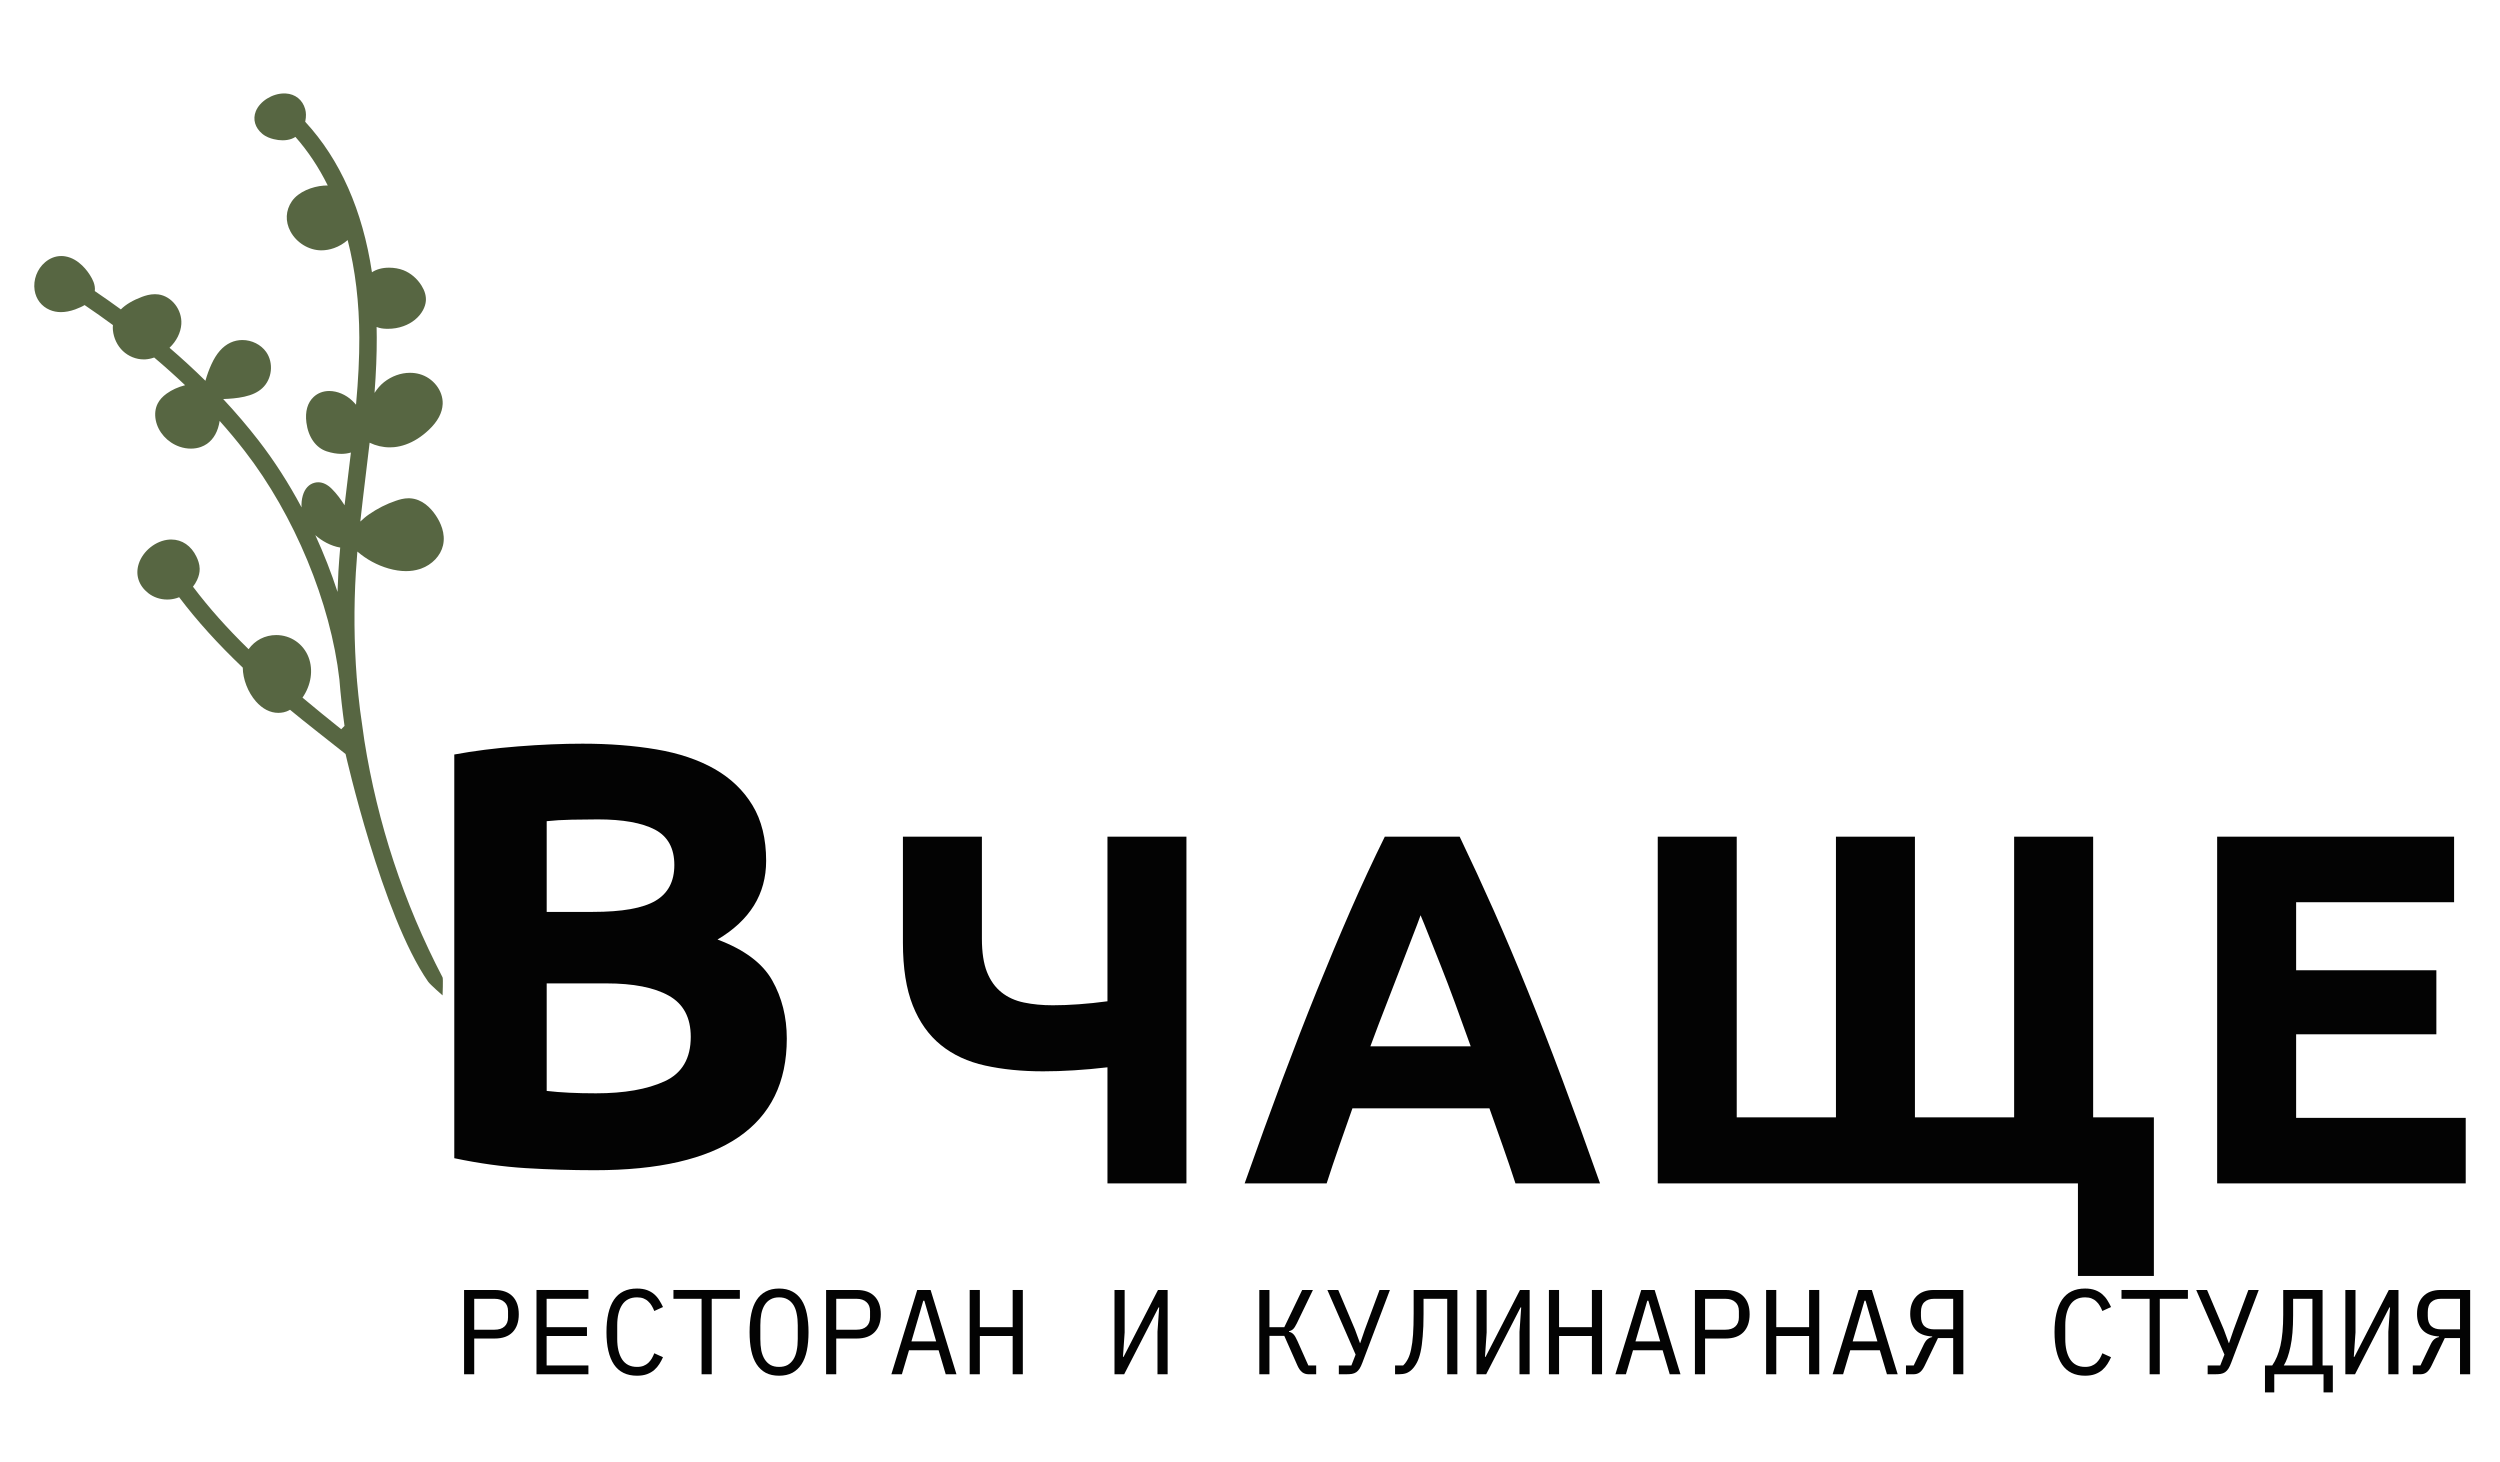 <?xml version="1.0" encoding="UTF-8"?> <svg xmlns="http://www.w3.org/2000/svg" width="171" height="100" viewBox="0 0 171 100" fill="none"> <path d="M31.743 94V88.235H33.841C34.375 88.235 34.783 88.381 35.064 88.673C35.344 88.965 35.485 89.372 35.485 89.895C35.485 90.418 35.344 90.826 35.064 91.118C34.783 91.409 34.375 91.555 33.841 91.555H32.437V94H31.743ZM32.437 90.952H33.825C34.117 90.952 34.342 90.881 34.502 90.737C34.667 90.589 34.75 90.38 34.75 90.11V89.68C34.75 89.41 34.667 89.204 34.502 89.061C34.342 88.912 34.117 88.838 33.825 88.838H32.437V90.952Z" fill="#030303"></path> <path d="M36.696 94V88.235H40.247V88.838H37.389V90.779H40.148V91.382H37.389V93.397H40.247V94H36.696Z" fill="#030303"></path> <path d="M43.572 94.099C42.868 94.099 42.342 93.843 41.995 93.331C41.654 92.819 41.483 92.081 41.483 91.118C41.483 90.154 41.654 89.416 41.995 88.904C42.342 88.392 42.868 88.136 43.572 88.136C43.837 88.136 44.065 88.172 44.258 88.243C44.451 88.315 44.616 88.411 44.754 88.532C44.891 88.653 45.007 88.791 45.1 88.945C45.194 89.094 45.277 89.245 45.348 89.4L44.754 89.672C44.704 89.545 44.646 89.427 44.58 89.317C44.514 89.201 44.434 89.102 44.341 89.02C44.252 88.931 44.145 88.863 44.019 88.813C43.897 88.764 43.749 88.739 43.572 88.739C43.115 88.739 42.774 88.912 42.548 89.259C42.328 89.606 42.218 90.069 42.218 90.647V91.588C42.218 92.166 42.328 92.629 42.548 92.976C42.774 93.323 43.115 93.496 43.572 93.496C43.749 93.496 43.897 93.471 44.019 93.422C44.145 93.372 44.252 93.306 44.341 93.224C44.434 93.135 44.514 93.036 44.58 92.926C44.646 92.811 44.704 92.689 44.754 92.563L45.348 92.835C45.277 92.995 45.194 93.149 45.1 93.298C45.007 93.447 44.891 93.582 44.754 93.703C44.616 93.824 44.451 93.92 44.258 93.992C44.065 94.063 43.837 94.099 43.572 94.099Z" fill="#030303"></path> <path d="M48.682 88.838V94H47.988V88.838H46.064V88.235H50.606V88.838H48.682Z" fill="#030303"></path> <path d="M53.287 94.099C52.935 94.099 52.632 94.033 52.379 93.901C52.125 93.763 51.916 93.568 51.751 93.314C51.586 93.061 51.465 92.75 51.388 92.381C51.31 92.012 51.272 91.591 51.272 91.118C51.272 90.649 51.31 90.231 51.388 89.862C51.465 89.488 51.586 89.174 51.751 88.921C51.916 88.667 52.125 88.475 52.379 88.342C52.632 88.205 52.935 88.136 53.287 88.136C53.64 88.136 53.943 88.205 54.196 88.342C54.449 88.475 54.658 88.667 54.824 88.921C54.989 89.174 55.11 89.488 55.187 89.862C55.264 90.231 55.303 90.649 55.303 91.118C55.303 91.591 55.264 92.012 55.187 92.381C55.11 92.75 54.989 93.061 54.824 93.314C54.658 93.568 54.449 93.763 54.196 93.901C53.943 94.033 53.64 94.099 53.287 94.099ZM53.287 93.496C53.519 93.496 53.714 93.452 53.874 93.364C54.033 93.27 54.166 93.141 54.27 92.976C54.375 92.811 54.449 92.612 54.493 92.381C54.543 92.144 54.567 91.88 54.567 91.588V90.647C54.567 90.36 54.543 90.099 54.493 89.862C54.449 89.625 54.375 89.424 54.27 89.259C54.166 89.094 54.033 88.967 53.874 88.879C53.714 88.786 53.519 88.739 53.287 88.739C53.056 88.739 52.861 88.786 52.701 88.879C52.541 88.967 52.409 89.094 52.304 89.259C52.2 89.424 52.123 89.625 52.073 89.862C52.029 90.099 52.007 90.36 52.007 90.647V91.588C52.007 91.88 52.029 92.144 52.073 92.381C52.123 92.612 52.2 92.811 52.304 92.976C52.409 93.141 52.541 93.27 52.701 93.364C52.861 93.452 53.056 93.496 53.287 93.496Z" fill="#030303"></path> <path d="M56.505 94V88.235H58.603C59.137 88.235 59.545 88.381 59.825 88.673C60.106 88.965 60.247 89.372 60.247 89.895C60.247 90.418 60.106 90.826 59.825 91.118C59.545 91.409 59.137 91.555 58.603 91.555H57.199V94H56.505ZM57.199 90.952H58.587C58.878 90.952 59.104 90.881 59.264 90.737C59.429 90.589 59.511 90.38 59.511 90.11V89.68C59.511 89.41 59.429 89.204 59.264 89.061C59.104 88.912 58.878 88.838 58.587 88.838H57.199V90.952Z" fill="#030303"></path> <path d="M64.687 94L64.2 92.356H62.176L61.689 94H60.97L62.738 88.235H63.654L65.422 94H64.687ZM63.225 88.97H63.151L62.341 91.753H64.034L63.225 88.97Z" fill="#030303"></path> <path d="M69.267 91.382H67.021V94H66.327V88.235H67.021V90.779H69.267V88.235H69.961V94H69.267V91.382Z" fill="#030303"></path> <path d="M76.232 88.235H76.926V91.142L76.81 92.811H76.851L79.205 88.235H79.866V94H79.172V91.093L79.288 89.424H79.247L76.893 94H76.232V88.235Z" fill="#030303"></path> <path d="M86.137 88.235H86.83V90.779H87.846L89.069 88.235H89.804L88.705 90.514C88.612 90.707 88.524 90.842 88.441 90.919C88.358 90.991 88.267 91.035 88.168 91.051V91.093C88.29 91.12 88.391 91.178 88.474 91.266C88.557 91.349 88.647 91.503 88.747 91.729L89.49 93.397H90.027V94H89.506C89.341 94 89.195 93.953 89.069 93.86C88.942 93.76 88.832 93.603 88.738 93.389L87.846 91.374H86.83V94H86.137V88.235Z" fill="#030303"></path> <path d="M91.576 93.397H92.435L92.724 92.654L90.792 88.235H91.535L92.683 90.944L93.022 91.869H93.038L93.352 90.952L94.36 88.235H95.07L93.187 93.207C93.126 93.372 93.063 93.507 92.997 93.612C92.931 93.716 92.854 93.799 92.766 93.86C92.683 93.915 92.584 93.953 92.468 93.975C92.358 93.992 92.226 94 92.072 94H91.576V93.397Z" fill="#030303"></path> <path d="M98.99 88.838H97.371V89.879C97.371 90.473 97.352 90.983 97.313 91.406C97.28 91.831 97.231 92.188 97.165 92.48C97.099 92.772 97.016 93.012 96.917 93.199C96.818 93.386 96.705 93.543 96.578 93.67C96.463 93.785 96.333 93.871 96.19 93.926C96.047 93.975 95.876 94 95.678 94H95.422V93.397H95.975C96.102 93.276 96.209 93.13 96.297 92.959C96.391 92.783 96.465 92.56 96.52 92.29C96.581 92.015 96.625 91.679 96.653 91.283C96.68 90.886 96.694 90.402 96.694 89.829V88.235H99.684V94H98.99V88.838Z" fill="#030303"></path> <path d="M100.994 88.235H101.687V91.142L101.572 92.811H101.613L103.967 88.235H104.628V94H103.934V91.093L104.05 89.424H104.008L101.654 94H100.994V88.235Z" fill="#030303"></path> <path d="M108.886 91.382H106.64V94H105.946V88.235H106.64V90.779H108.886V88.235H109.58V94H108.886V91.382Z" fill="#030303"></path> <path d="M114.21 94L113.723 92.356H111.699L111.212 94H110.494L112.261 88.235H113.178L114.945 94H114.21ZM112.748 88.97H112.674L111.865 91.753H113.558L112.748 88.97Z" fill="#030303"></path> <path d="M115.933 94V88.235H118.031C118.565 88.235 118.973 88.381 119.254 88.673C119.534 88.965 119.675 89.372 119.675 89.895C119.675 90.418 119.534 90.826 119.254 91.118C118.973 91.409 118.565 91.555 118.031 91.555H116.627V94H115.933ZM116.627 90.952H118.015C118.306 90.952 118.532 90.881 118.692 90.737C118.857 90.589 118.94 90.38 118.94 90.11V89.68C118.94 89.41 118.857 89.204 118.692 89.061C118.532 88.912 118.306 88.838 118.015 88.838H116.627V90.952Z" fill="#030303"></path> <path d="M123.743 91.382H121.497V94H120.803V88.235H121.497V90.779H123.743V88.235H124.437V94H123.743V91.382Z" fill="#030303"></path> <path d="M129.067 94L128.58 92.356H126.557L126.069 94H125.351L127.118 88.235H128.035L129.802 94H129.067ZM127.605 88.97H127.531L126.722 91.753H128.415L127.605 88.97Z" fill="#030303"></path> <path d="M130.369 93.397H130.898L131.575 91.985C131.658 91.808 131.743 91.685 131.831 91.613C131.919 91.536 132.029 91.484 132.161 91.456V91.415C131.655 91.387 131.278 91.239 131.03 90.969C130.782 90.694 130.658 90.327 130.658 89.87C130.658 89.369 130.796 88.973 131.071 88.681C131.352 88.384 131.751 88.235 132.269 88.235H134.292V94H133.598V91.522H132.558L131.649 93.413C131.539 93.639 131.424 93.793 131.302 93.876C131.187 93.959 131.049 94 130.889 94H130.369V93.397ZM133.598 88.838H132.285C132.01 88.838 131.792 88.912 131.633 89.061C131.473 89.204 131.393 89.433 131.393 89.746V90.019C131.393 90.333 131.473 90.564 131.633 90.713C131.792 90.856 132.01 90.927 132.285 90.927H133.598V88.838Z" fill="#030303"></path> <path d="M142.619 94.099C141.915 94.099 141.389 93.843 141.042 93.331C140.701 92.819 140.53 92.081 140.53 91.118C140.53 90.154 140.701 89.416 141.042 88.904C141.389 88.392 141.915 88.136 142.619 88.136C142.884 88.136 143.112 88.172 143.305 88.243C143.498 88.315 143.663 88.411 143.801 88.532C143.938 88.653 144.054 88.791 144.147 88.945C144.241 89.094 144.324 89.245 144.395 89.4L143.801 89.672C143.751 89.545 143.693 89.427 143.627 89.317C143.561 89.201 143.481 89.102 143.388 89.02C143.299 88.931 143.192 88.863 143.065 88.813C142.944 88.764 142.796 88.739 142.619 88.739C142.162 88.739 141.821 88.912 141.595 89.259C141.375 89.606 141.265 90.069 141.265 90.647V91.588C141.265 92.166 141.375 92.629 141.595 92.976C141.821 93.323 142.162 93.496 142.619 93.496C142.796 93.496 142.944 93.471 143.065 93.422C143.192 93.372 143.299 93.306 143.388 93.224C143.481 93.135 143.561 93.036 143.627 92.926C143.693 92.811 143.751 92.689 143.801 92.563L144.395 92.835C144.324 92.995 144.241 93.149 144.147 93.298C144.054 93.447 143.938 93.582 143.801 93.703C143.663 93.824 143.498 93.92 143.305 93.992C143.112 94.063 142.884 94.099 142.619 94.099Z" fill="#030303"></path> <path d="M147.729 88.838V94H147.035V88.838H145.111V88.235H149.653V88.838H147.729Z" fill="#030303"></path> <path d="M151.004 93.397H151.863L152.152 92.654L150.22 88.235H150.963L152.111 90.944L152.45 91.869H152.466L152.78 90.952L153.788 88.235H154.498L152.615 93.207C152.554 93.372 152.491 93.507 152.425 93.612C152.359 93.716 152.282 93.799 152.194 93.86C152.111 93.915 152.012 93.953 151.896 93.975C151.786 93.992 151.654 94 151.5 94H151.004V93.397Z" fill="#030303"></path> <path d="M154.924 93.397H155.42C155.668 93.045 155.855 92.593 155.982 92.043C156.108 91.486 156.172 90.782 156.172 89.928V88.235H158.864V93.397H159.566V95.239H158.93V94H155.56V95.239H154.924V93.397ZM158.17 88.838H156.849V89.978C156.849 90.853 156.788 91.566 156.667 92.117C156.551 92.668 156.4 93.094 156.213 93.397H158.17V88.838Z" fill="#030303"></path> <path d="M160.422 88.235H161.116V91.142L161 92.811H161.041L163.395 88.235H164.056V94H163.362V91.093L163.478 89.424H163.436L161.083 94H160.422V88.235Z" fill="#030303"></path> <path d="M165.036 93.397H165.564L166.241 91.985C166.324 91.808 166.409 91.685 166.497 91.613C166.586 91.536 166.696 91.484 166.828 91.456V91.415C166.321 91.387 165.944 91.239 165.696 90.969C165.448 90.694 165.325 90.327 165.325 89.87C165.325 89.369 165.462 88.973 165.738 88.681C166.018 88.384 166.418 88.235 166.935 88.235H168.959V94H168.265V91.522H167.224L166.316 93.413C166.206 93.639 166.09 93.793 165.969 93.876C165.853 93.959 165.716 94 165.556 94H165.036V93.397ZM168.265 88.838H166.952C166.676 88.838 166.459 88.912 166.299 89.061C166.14 89.204 166.06 89.433 166.06 89.746V90.019C166.06 90.333 166.14 90.564 166.299 90.713C166.459 90.856 166.676 90.927 166.952 90.927H168.265V88.838Z" fill="#030303"></path> <path d="M24.629 48.571C24.549 47.891 24.47 47.209 24.414 46.522C24.417 46.506 24.417 46.476 24.414 46.459L24.403 46.372C24.218 43.973 24.197 41.541 24.341 39.144C24.369 38.673 24.404 38.201 24.444 37.727C25.066 38.263 25.797 38.661 26.578 38.885C26.993 39.004 27.394 39.065 27.768 39.065C28.092 39.065 28.402 39.02 28.686 38.931L28.793 38.897C29.559 38.623 30.138 38.012 30.302 37.304C30.491 36.486 30.129 35.726 29.793 35.232C29.454 34.735 28.876 34.133 28.047 34.084L27.945 34.081C27.622 34.081 27.328 34.167 27.082 34.251C26.438 34.467 25.815 34.783 25.233 35.187C25.016 35.335 24.829 35.503 24.645 35.674C24.759 34.624 24.885 33.579 25.01 32.552C25.103 31.8 25.194 31.043 25.282 30.281C25.715 30.49 26.189 30.6 26.667 30.6C26.769 30.6 26.87 30.595 26.971 30.585C27.231 30.558 27.496 30.498 27.755 30.405C28.303 30.211 28.832 29.874 29.327 29.408C29.934 28.836 30.254 28.239 30.279 27.631C30.315 26.722 29.631 25.841 28.686 25.584C28.48 25.528 28.264 25.5 28.043 25.5C27.42 25.5 26.788 25.727 26.264 26.141C26.009 26.341 25.798 26.599 25.618 26.875C25.724 25.483 25.774 24.237 25.77 23.089C25.77 22.852 25.767 22.61 25.76 22.364C25.986 22.459 26.206 22.48 26.376 22.487C26.428 22.49 26.481 22.491 26.534 22.491C26.903 22.491 27.259 22.43 27.591 22.311C28.186 22.1 28.661 21.712 28.93 21.22C29.045 21.007 29.111 20.795 29.129 20.585C29.156 20.246 29.057 19.895 28.834 19.538C28.534 19.055 28.095 18.681 27.598 18.484C27.315 18.372 26.957 18.309 26.614 18.309C26.152 18.309 25.747 18.419 25.441 18.623C24.801 14.379 23.267 10.918 20.875 8.328C20.878 8.313 20.882 8.298 20.885 8.283C20.945 7.968 20.942 7.709 20.874 7.464C20.697 6.83 20.198 6.429 19.537 6.393L19.442 6.391C18.626 6.391 17.771 6.927 17.497 7.611C17.277 8.161 17.443 8.738 17.943 9.154C18.203 9.372 18.508 9.465 18.713 9.517C18.925 9.57 19.132 9.597 19.329 9.597C19.547 9.597 19.752 9.564 19.936 9.499C20.029 9.465 20.119 9.421 20.207 9.364C21.067 10.339 21.81 11.456 22.418 12.689C22.398 12.688 22.376 12.688 22.355 12.688C22.283 12.688 22.208 12.69 22.132 12.697C21.379 12.754 20.415 13.108 19.962 13.769C19.535 14.393 19.5 15.144 19.866 15.829C20.279 16.602 21.123 17.121 21.978 17.124C22.27 17.124 22.563 17.071 22.852 16.968C23.193 16.848 23.508 16.66 23.78 16.421C24.303 18.459 24.571 20.701 24.577 23.092C24.582 24.47 24.51 25.937 24.352 27.682C24.27 27.587 24.182 27.492 24.086 27.402C23.652 26.99 23.066 26.744 22.52 26.744C22.109 26.744 21.741 26.884 21.456 27.148C21.033 27.541 20.861 28.148 20.958 28.904C21.084 29.898 21.606 30.634 22.35 30.874C22.705 30.988 23.041 31.045 23.349 31.045C23.577 31.045 23.796 31.014 24.002 30.952C23.944 31.44 23.884 31.926 23.826 32.41C23.738 33.119 23.652 33.838 23.569 34.56C23.313 34.161 23.039 33.778 22.696 33.438C22.395 33.139 22.084 32.988 21.766 32.988C21.688 32.988 21.608 32.997 21.532 33.016C21.137 33.108 20.846 33.423 20.71 33.901C20.637 34.162 20.609 34.433 20.626 34.704C19.75 33.062 18.758 31.515 17.681 30.125C16.937 29.166 16.125 28.214 15.266 27.294C15.715 27.279 16.22 27.244 16.712 27.134C17.246 27.015 17.635 26.831 17.937 26.554C18.615 25.934 18.734 24.819 18.202 24.069C17.846 23.57 17.223 23.258 16.579 23.258C16.294 23.258 16.013 23.32 15.765 23.436C15.231 23.685 14.804 24.17 14.461 24.919C14.298 25.276 14.16 25.654 14.051 26.046C13.272 25.278 12.448 24.52 11.595 23.788C12.075 23.33 12.366 22.748 12.403 22.166C12.466 21.192 11.748 20.263 10.836 20.139C10.756 20.128 10.676 20.123 10.598 20.123C10.249 20.123 9.943 20.219 9.715 20.303C9.09 20.538 8.603 20.826 8.267 21.163C7.685 20.739 7.087 20.318 6.485 19.91C6.54 19.46 6.309 19.074 6.18 18.861C6.017 18.589 5.411 17.69 4.458 17.534C4.368 17.519 4.28 17.512 4.19 17.512C3.795 17.512 3.413 17.659 3.085 17.937C2.54 18.395 2.26 19.147 2.367 19.852C2.462 20.467 2.84 20.958 3.403 21.197C3.64 21.299 3.899 21.349 4.17 21.349C4.468 21.349 4.793 21.288 5.136 21.166C5.259 21.122 5.385 21.07 5.514 21.01C5.6 20.971 5.694 20.924 5.787 20.867C6.453 21.319 7.104 21.777 7.725 22.235C7.712 22.351 7.712 22.469 7.723 22.585C7.778 23.134 8.019 23.638 8.402 24.006C8.788 24.374 9.309 24.584 9.831 24.584C9.869 24.584 9.908 24.583 9.947 24.581C10.141 24.569 10.339 24.527 10.536 24.457L10.546 24.453C11.281 25.074 11.992 25.711 12.661 26.348C12.169 26.477 11.755 26.666 11.402 26.92C11.114 27.127 10.914 27.351 10.786 27.604C10.619 27.932 10.573 28.323 10.652 28.733C10.81 29.553 11.451 30.268 12.286 30.555C12.539 30.642 12.799 30.686 13.056 30.686C13.296 30.686 13.527 30.648 13.741 30.572C13.89 30.518 14.029 30.447 14.154 30.361C14.618 30.039 14.917 29.499 15.024 28.791C15.632 29.471 16.205 30.16 16.734 30.843C20.137 35.233 22.62 41.23 23.216 46.486C23.295 47.516 23.417 48.578 23.565 49.651L23.339 49.88C22.48 49.192 21.589 48.471 20.691 47.718C21.281 46.868 21.441 45.825 21.104 44.954C20.747 44.034 19.88 43.438 18.893 43.438C18.125 43.439 17.436 43.796 17.004 44.406C15.528 42.964 14.291 41.575 13.225 40.163C13.216 40.152 13.207 40.142 13.198 40.131C13.309 39.989 13.404 39.837 13.478 39.676C13.602 39.413 13.662 39.153 13.658 38.903C13.652 38.575 13.538 38.291 13.438 38.082C13.081 37.333 12.453 36.903 11.714 36.903C11.671 36.903 11.627 36.904 11.584 36.907C10.671 36.969 9.77 37.683 9.488 38.568C9.248 39.322 9.485 40.049 10.134 40.565C10.495 40.852 10.958 41.009 11.439 41.009C11.649 41.009 11.857 40.978 12.057 40.919L12.16 40.885C12.191 40.874 12.223 40.862 12.254 40.849C12.259 40.856 12.263 40.863 12.269 40.87C13.471 42.46 14.89 44.031 16.606 45.666C16.611 46.455 16.958 47.352 17.502 47.974C17.952 48.489 18.483 48.76 19.036 48.76C19.158 48.76 19.28 48.747 19.4 48.721C19.462 48.706 19.523 48.688 19.584 48.668C19.667 48.638 19.751 48.599 19.837 48.548C20.728 49.297 22.76 50.874 23.637 51.575C23.637 51.575 26.131 62.61 29.287 67.15C29.424 67.346 30.272 68.085 30.272 68.085C30.272 68.085 30.319 66.943 30.274 66.855C27.601 61.737 25.82 56.296 24.923 50.657L24.629 48.571ZM23.148 39.075C23.123 39.518 23.102 39.981 23.087 40.488C22.658 39.168 22.147 37.866 21.567 36.603C21.996 36.987 22.619 37.346 23.27 37.453C23.223 37.993 23.181 38.534 23.148 39.075Z" fill="#576642"></path> <path d="M40.679 80.043C39.099 80.043 37.525 79.995 35.961 79.9C34.393 79.803 32.764 79.577 31.073 79.221V51.608C32.404 51.362 33.86 51.176 35.44 51.053C37.019 50.929 38.489 50.868 39.847 50.868C41.676 50.868 43.36 50.998 44.899 51.259C46.437 51.519 47.761 51.965 48.87 52.594C49.978 53.225 50.845 54.052 51.468 55.08C52.093 56.108 52.404 57.375 52.404 58.881C52.404 61.155 51.295 62.949 49.078 64.264C50.907 64.949 52.155 65.881 52.819 67.058C53.485 68.236 53.817 69.565 53.817 71.044C53.817 74.03 52.716 76.276 50.513 77.783C48.309 79.29 45.03 80.043 40.679 80.043ZM37.394 62.374H40.553C42.55 62.374 43.977 62.122 44.836 61.614C45.696 61.108 46.125 60.292 46.125 59.168C46.125 58.018 45.682 57.211 44.795 56.744C43.907 56.28 42.605 56.046 40.887 56.046C40.332 56.046 39.736 56.053 39.099 56.067C38.461 56.08 37.893 56.114 37.394 56.169V62.374ZM37.394 67.264V74.619C37.865 74.674 38.378 74.716 38.933 74.742C39.487 74.77 40.097 74.783 40.761 74.783C42.702 74.783 44.268 74.51 45.461 73.961C46.652 73.413 47.248 72.4 47.248 70.921C47.248 69.606 46.75 68.668 45.751 68.107C44.753 67.545 43.325 67.264 41.469 67.264H37.394Z" fill="#030303"></path> <path d="M67.162 64.209C67.162 65.146 67.278 65.903 67.508 66.485C67.74 67.067 68.068 67.529 68.496 67.871C68.923 68.214 69.436 68.449 70.037 68.573C70.637 68.698 71.295 68.761 72.01 68.761C72.564 68.761 73.159 68.739 73.793 68.692C74.427 68.647 75.08 68.579 75.75 68.488V57.228H81.152V80.944H75.75V73.004C74.965 73.096 74.203 73.165 73.464 73.21C72.725 73.256 72.022 73.279 71.352 73.279C69.898 73.279 68.577 73.147 67.388 72.885C66.198 72.622 65.189 72.155 64.357 71.481C63.527 70.809 62.885 69.907 62.436 68.778C61.986 67.649 61.76 66.218 61.76 64.483V57.228H67.162V64.209Z" fill="#030303"></path> <path d="M103.657 80.944C103.39 80.121 103.103 79.274 102.796 78.405C102.489 77.537 102.182 76.671 101.877 75.811H92.506C92.202 76.675 91.899 77.542 91.594 78.412C91.289 79.282 91.006 80.126 90.743 80.944H85.134C86.037 78.389 86.893 76.028 87.704 73.86C88.516 71.693 89.308 69.651 90.084 67.734C90.859 65.818 91.623 63.999 92.375 62.276C93.128 60.554 93.91 58.871 94.721 57.228H99.841C100.629 58.871 101.406 60.554 102.172 62.276C102.937 63.999 103.708 65.818 104.484 67.734C105.263 69.651 106.057 71.693 106.868 73.86C107.68 76.028 108.537 78.389 109.443 80.944H103.657ZM97.167 62.602C97.046 62.946 96.871 63.415 96.637 64.007C96.405 64.599 96.142 65.285 95.845 66.062C95.548 66.839 95.218 67.695 94.852 68.629C94.485 69.563 94.113 70.543 93.734 71.568H100.597C100.23 70.539 99.874 69.556 99.529 68.62C99.185 67.683 98.858 66.826 98.549 66.049C98.239 65.271 97.967 64.586 97.733 63.995C97.5 63.402 97.31 62.938 97.167 62.602" fill="#030303"></path> <path d="M113.39 57.229H118.792V76.427H125.579V57.229H130.981V76.427H137.767V57.229H143.171V76.427H147.325V87.275H142.131V80.944H113.39V57.229Z" fill="#030303"></path> <path d="M151.653 80.944V57.228H167.86V61.712H157.055V66.366H166.647V70.746H157.055V76.462H168.655V80.944H151.653Z" fill="#030303"></path> </svg> 